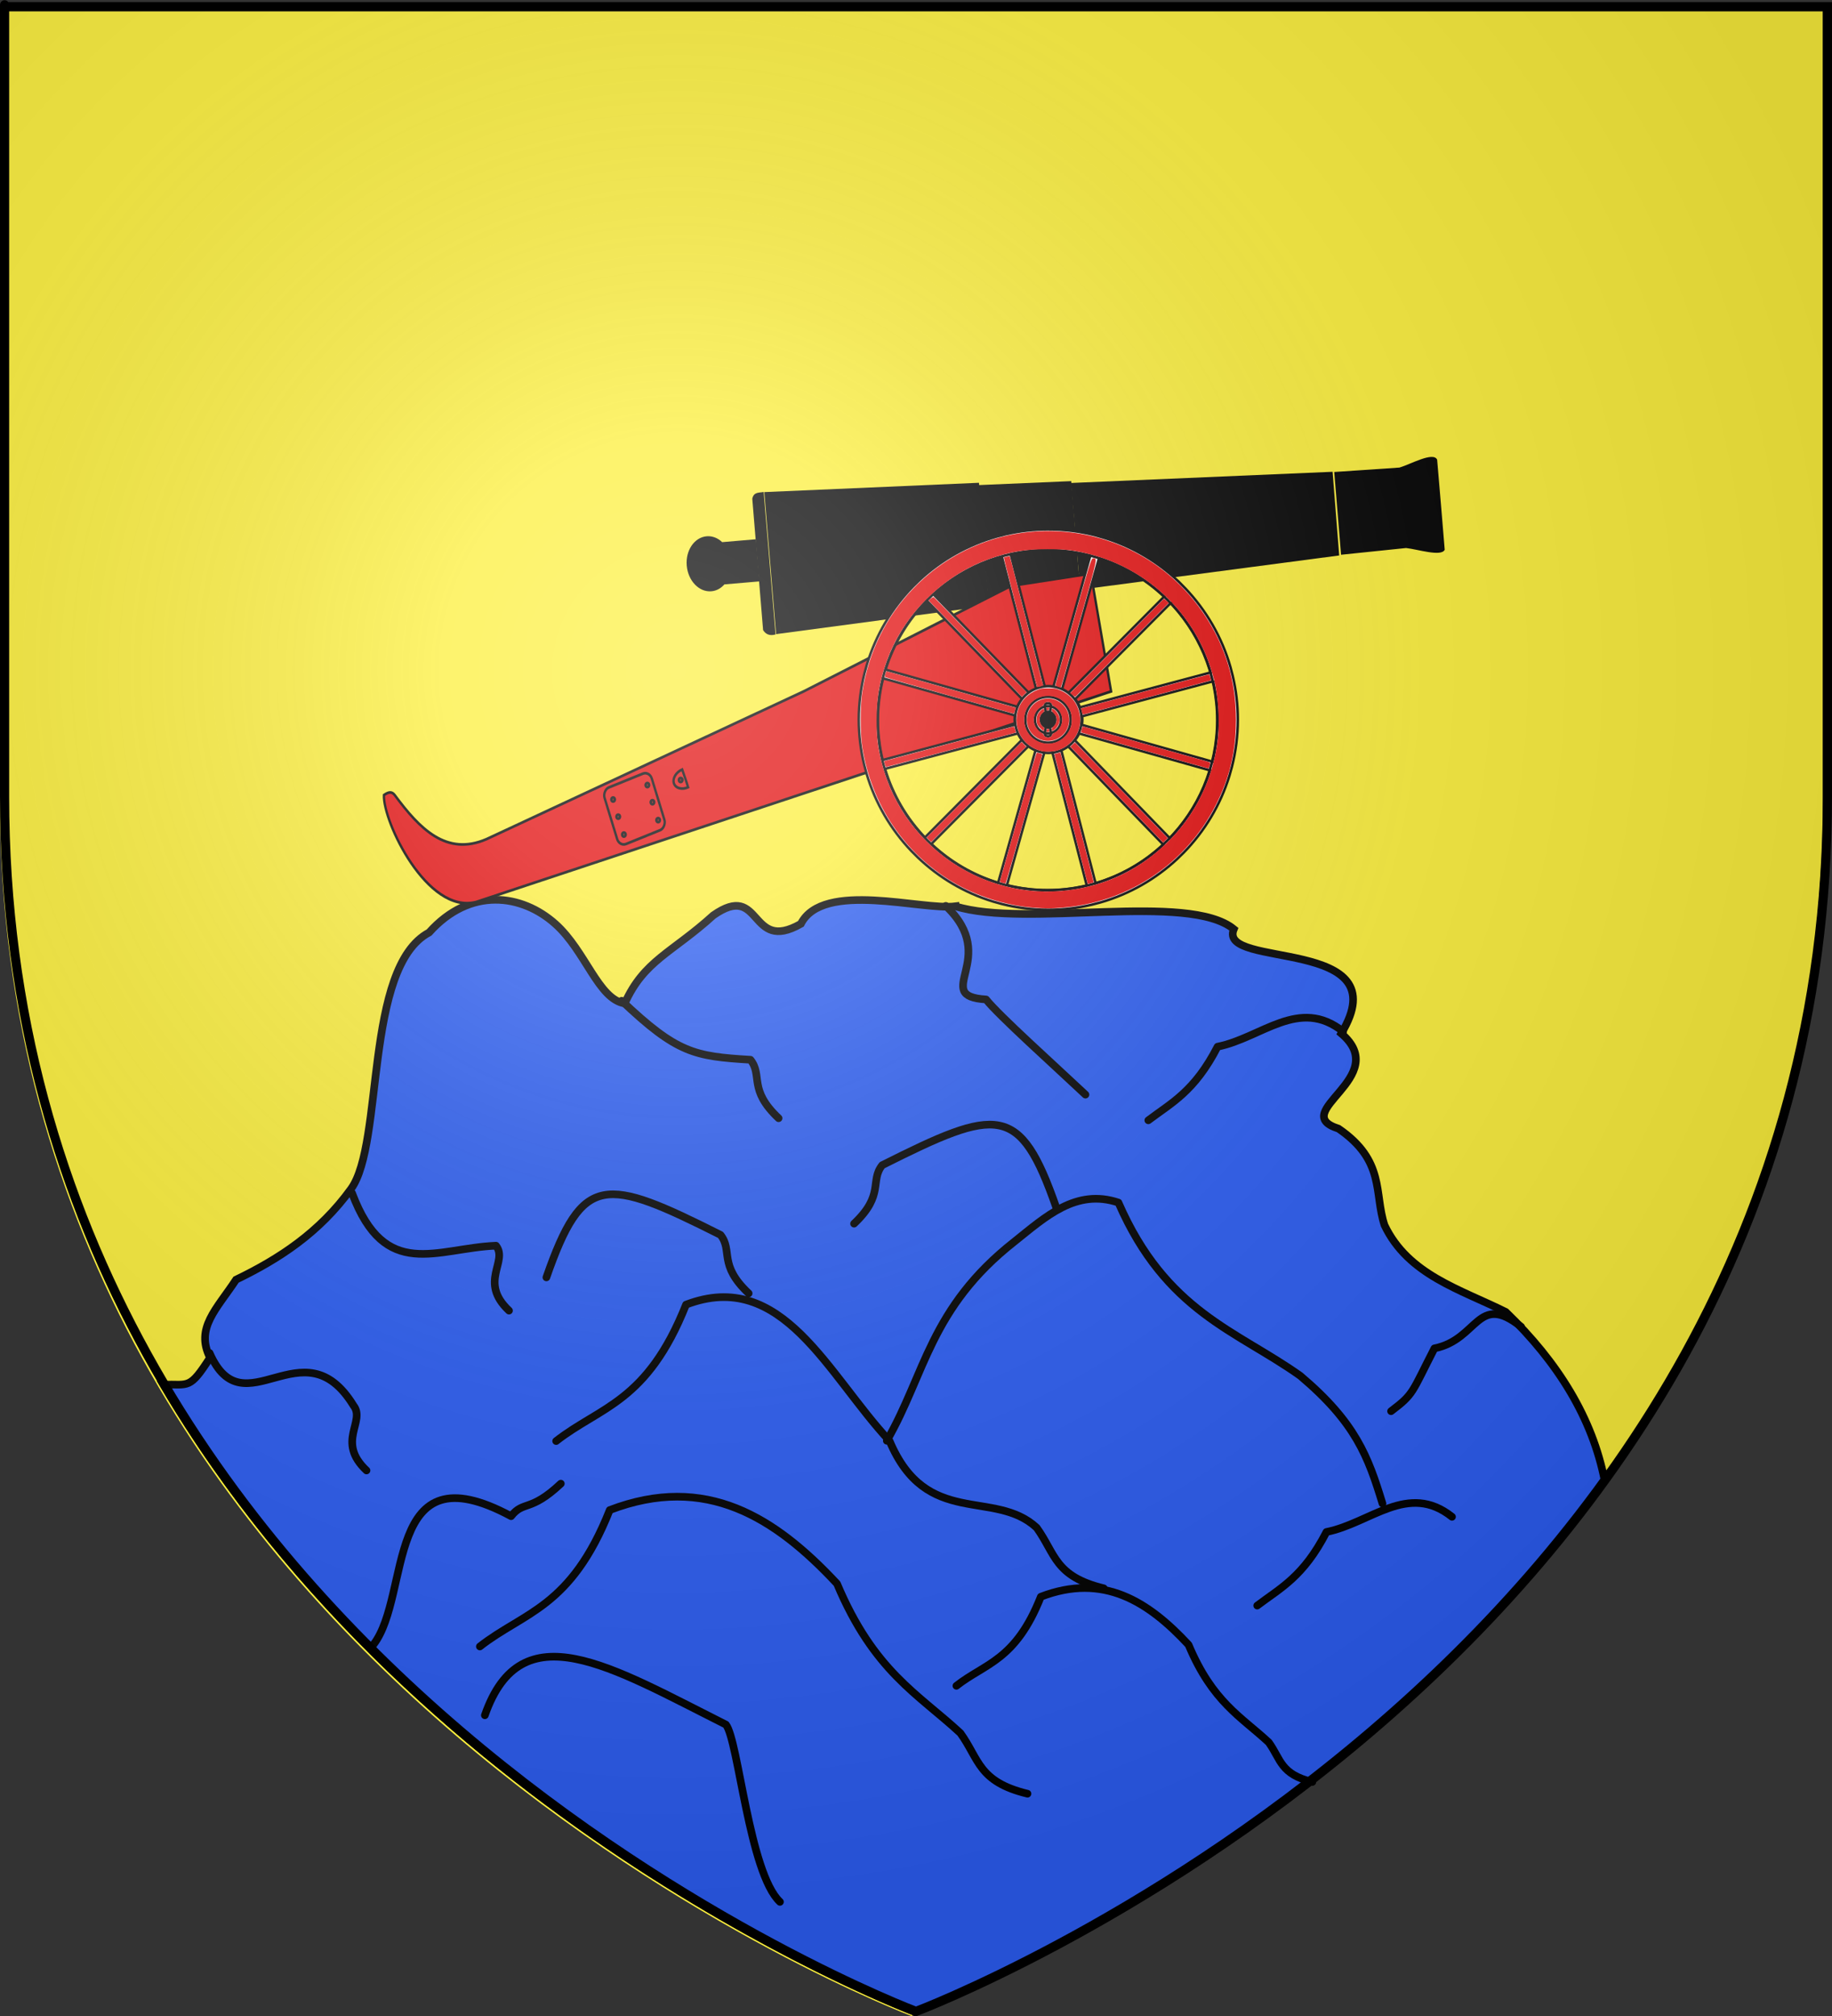 <?xml version="1.0" encoding="UTF-8" standalone="no"?>
<svg
   xmlns:dc="http://purl.org/dc/elements/1.1/"
   xmlns:cc="http://creativecommons.org/ns#"
   xmlns:rdf="http://www.w3.org/1999/02/22-rdf-syntax-ns#"
   xmlns:svg="http://www.w3.org/2000/svg"
   xmlns="http://www.w3.org/2000/svg"
   xmlns:xlink="http://www.w3.org/1999/xlink"
   xmlns:sodipodi="http://sodipodi.sourceforge.net/DTD/sodipodi-0.dtd"
   xmlns:inkscape="http://www.inkscape.org/namespaces/inkscape"
   height="660"
   width="600"
   version="1.0"
   id="svg2"
   sodipodi:version="0.32"
   inkscape:version="0.47 r22583"
   sodipodi:docname="Blason_ville_fr_Montfort-sur-Argens_(83).svg"
   inkscape:export-filename="/Users/olivier/Desktop/Blason Rouge/Blason_Vide_3D.png"
   inkscape:export-xdpi="144"
   inkscape:export-ydpi="144">
  <rect width="100%" height="100%" fill="#333333" stroke="none"/>
  <sodipodi:namedview
     inkscape:window-height="669"
     inkscape:window-width="1152"
     inkscape:pageshadow="2"
     inkscape:pageopacity="0.0"
     guidetolerance="10.0"
     gridtolerance="10.0"
     objecttolerance="10.0"
     borderopacity="1.0"
     bordercolor="#666666"
     pagecolor="#ffffff"
     id="base"
     showgrid="false"
     height="660px"
     inkscape:zoom="0.70710678"
     inkscape:cx="639.37131"
     inkscape:cy="213.80236"
     inkscape:window-x="-4"
     inkscape:window-y="-4"
     inkscape:current-layer="layer4"
     inkscape:window-maximized="1" />
  <desc
     id="desc4">Flag of Canton of Valais (Wallis)</desc>
  <defs
     id="defs6">
    <linearGradient
       id="linearGradient2893">
      <stop
         style="stop-color: white; stop-opacity: 0.314;"
         offset="0"
         id="stop2895" />
      <stop
         id="stop2897"
         offset="0.19"
         style="stop-color: white; stop-opacity: 0.251;" />
      <stop
         style="stop-color: rgb(107, 107, 107); stop-opacity: 0.125;"
         offset="0.6"
         id="stop2901" />
      <stop
         style="stop-color: black; stop-opacity: 0.125;"
         offset="1"
         id="stop2899" />
    </linearGradient>
    <radialGradient
       inkscape:collect="always"
       xlink:href="#linearGradient2893"
       id="radialGradient3163"
       gradientUnits="userSpaceOnUse"
       gradientTransform="matrix(1.353, 0, 0, 1.349, -77.629, -85.747)"
       cx="221.445"
       cy="226.331"
       fx="221.445"
       fy="226.331"
       r="300" />
  </defs>
  <g
     inkscape:groupmode="layer"
     id="layer3"
     inkscape:label="Fond écu"
     style="display:inline"
     sodipodi:insensitive="true">
    <path
       id="path2855"
       style="fill:#fcef3c;fill-opacity:1;fill-rule:evenodd;stroke:none"
       d="M 298.5,660 C 298.5,660 597,547.68 597,262.228 597,-23.223 597,3.676 597,3.676 l -597,0 L 0,262.228 C 0,547.68 298.5,660 298.5,660 z"
       sodipodi:nodetypes="cccccc" />
  </g>
  <g
     inkscape:groupmode="layer"
     id="layer4"
     inkscape:label="Meubles">
    <path
       d="m 312.914,296.706 c -10.958,1.403 -43.331,-8.509 -50.619,5.737 -17.159,9.824 -12.514,-14.085 -28.67,-2.787 -13.548,12.303 -22.69,14.747 -29.024,28.854 -8.647,-1.371 -12.755,-17.095 -22.669,-25.992 -10.986,-9.859 -27.964,-12.247 -41.402,2.77 -21.367,11.405 -14.721,69.016 -25.561,83.93 -10.346,14.319 -23.554,22.912 -37.656,29.719 -6.383,9.698 -13.415,15.851 -8.528,25.549 -6.725,10.465 -6.871,8.65 -15.315,8.795 C 139.042,598.271 299.781,658.75 299.781,658.75 c 0,0 137.389,-51.688 225.75,-174.062 -3.978,-20.343 -15.166,-38.625 -32.375,-55.188 -14.883,-7.415 -31.945,-12.105 -39.719,-28.406 -3.454,-10.531 0.314,-21.062 -15.062,-31.594 -16.906,-5.371 17.821,-16.763 0.915,-31.157 19.396,-32.094 -40.721,-20.895 -35.203,-34.171 -14.987,-12.249 -67.808,-0.243 -91.173,-7.466 z"
       style="fill:#2b5df2;fill-opacity:1;fill-rule:evenodd;stroke:#000000;stroke-width:2.5;stroke-linecap:butt;stroke-linejoin:miter;stroke-miterlimit:4;stroke-opacity:1;stroke-dasharray:none;display:inline"
       id="path2234"
       sodipodi:nodetypes="ccccsccccccccccccc" />
    <path
       d="m 290.437,471.678 c 12.575,-21.74 14.12,-43.48 41.826,-65.22 10.223,-8.172 20.146,-17.394 34.028,-12.76 15.619,35.828 38.685,41.867 59.549,56.713 18.208,15.36 22.241,26.466 26.939,41.826"
       style="fill:none;stroke:#000000;stroke-width:2.5;stroke-linecap:round;stroke-linejoin:round;stroke-miterlimit:4;stroke-opacity:1;stroke-dasharray:none;display:inline"
       id="path3206" />
    <path
       d="m 203.609,327.626 c 18.151,17.212 23.82,18.193 42.18,19.318 4.105,5.199 -0.829,9.689 9.216,19.141"
       style="fill:none;stroke:#000000;stroke-width:2.5;stroke-linecap:round;stroke-linejoin:round;stroke-miterlimit:4;stroke-opacity:1;stroke-dasharray:none;display:inline"
       id="path3214" />
    <path
       d="m 439.884,337.703 c -14.415,-11.454 -26.702,2.084 -41.117,4.962 -7.562,14.714 -15.124,18.368 -22.685,24.103"
       style="fill:none;stroke:#000000;stroke-width:2.5;stroke-linecap:round;stroke-linejoin:round;stroke-miterlimit:4;stroke-opacity:1;stroke-dasharray:none;display:inline"
       id="path3218" />
    <path
       d="m 157.16,539.025 c 14.474,-11.34 29.792,-12.547 42.535,-44.662 31.51,-12.059 54.181,2.397 74.436,24.103 12.087,28.743 26.553,36.079 40.408,48.915 6.215,8.616 5.83,15.924 21.976,19.85"
       style="fill:none;stroke:#000000;stroke-width:2.5;stroke-linecap:round;stroke-linejoin:round;stroke-miterlimit:4;stroke-opacity:1;stroke-dasharray:none;display:inline"
       id="path3216" />
    <path
       d="m 115.309,390.617 c 10.834,28.919 27.555,18.016 47.13,17.197 4.105,5.199 -5.778,11.81 4.266,21.262"
       style="fill:none;stroke:#000000;stroke-width:2.5;stroke-linecap:round;stroke-linejoin:round;stroke-miterlimit:4;stroke-opacity:1;stroke-dasharray:none;display:inline"
       id="path3214-1"
       sodipodi:nodetypes="ccc" />
    <path
       d="m 68.64,442.943 c 11.197,25.565 30.562,-9.8 47.13,17.197 4.105,5.199 -5.778,11.81 4.266,21.262"
       style="fill:none;stroke:#000000;stroke-width:2.5;stroke-linecap:round;stroke-linejoin:round;stroke-miterlimit:4;stroke-opacity:1;stroke-dasharray:none;display:inline"
       id="path3214-1-7"
       sodipodi:nodetypes="ccc" />
    <path
       d="m 182.145,471.779 c 14.474,-11.34 29.792,-12.547 42.535,-44.662 31.51,-12.059 46.403,22.903 66.658,44.609 12.087,28.743 34.332,15.573 48.186,28.409 6.215,8.616 5.83,15.924 21.976,19.85"
       style="fill:none;stroke:#000000;stroke-width:2.5;stroke-linecap:round;stroke-linejoin:round;stroke-miterlimit:4;stroke-opacity:1;stroke-dasharray:none;display:inline"
       id="path3216-4"
       sodipodi:nodetypes="ccccc" />
    <path
       d="m 178.949,418.194 c 11.921,-34.181 19.121,-32.948 57.03,-13.916 4.105,5.199 -0.829,9.689 9.216,19.141"
       style="fill:none;stroke:#000000;stroke-width:2.5;stroke-linecap:round;stroke-linejoin:round;stroke-miterlimit:4;stroke-opacity:1;stroke-dasharray:none;display:inline"
       id="path3214-0"
       sodipodi:nodetypes="ccc" />
    <path
       d="m 345.957,395.378 c -11.921,-34.181 -19.121,-32.948 -57.03,-13.916 -4.105,5.199 0.829,9.689 -9.216,19.141"
       style="fill:none;stroke:#000000;stroke-width:2.5;stroke-linecap:round;stroke-linejoin:round;stroke-miterlimit:4;stroke-opacity:1;stroke-dasharray:none;display:inline"
       id="path3214-0-9"
       sodipodi:nodetypes="ccc" />
    <path
       d="m 309.764,296.571 c 18.151,17.212 -5.171,29.506 13.189,30.632 4.105,5.199 22.506,21.709 32.55,31.162"
       style="fill:none;stroke:#000000;stroke-width:2.5;stroke-linecap:round;stroke-linejoin:round;stroke-miterlimit:4;stroke-opacity:1;stroke-dasharray:none;display:inline"
       id="path3214-4"
       sodipodi:nodetypes="ccc" />
    <path
       d="m 475.55,496.573 c -14.415,-11.454 -26.702,2.084 -41.117,4.962 -7.562,14.714 -15.124,18.368 -22.685,24.103"
       style="fill:none;stroke:#000000;stroke-width:2.5;stroke-linecap:round;stroke-linejoin:round;stroke-miterlimit:4;stroke-opacity:1;stroke-dasharray:none;display:inline"
       id="path3218-8" />
    <path
       d="m 498.178,434.347 c -14.415,-11.454 -13.975,4.205 -28.389,7.084 -7.562,14.714 -6.638,14.833 -14.2,20.568"
       style="fill:none;stroke:#000000;stroke-width:2.5;stroke-linecap:round;stroke-linejoin:round;stroke-miterlimit:4;stroke-opacity:1;stroke-dasharray:none;display:inline"
       id="path3218-8-8"
       sodipodi:nodetypes="ccc" />
    <path
       d="m 313.231,551.906 c 9.409,-7.404 19.366,-8.193 27.649,-29.162 20.482,-7.874 35.22,1.565 48.386,15.738 7.857,18.768 17.261,23.558 26.267,31.939 4.04,5.626 3.79,10.398 14.285,12.961"
       style="fill:none;stroke:#000000;stroke-width:2.5;stroke-linecap:round;stroke-linejoin:round;stroke-miterlimit:4;stroke-opacity:1;stroke-dasharray:none;display:inline"
       id="path3216-2" />
    <path
       d="m 158.796,561.548 c 11.921,-34.181 41.042,-15.978 78.95,3.054 4.105,5.199 7.657,48.579 17.701,58.032"
       style="fill:none;stroke:#000000;stroke-width:2.5;stroke-linecap:round;stroke-linejoin:round;stroke-miterlimit:4;stroke-opacity:1;stroke-dasharray:none;display:inline"
       id="path3214-0-4"
       sodipodi:nodetypes="ccc" />
    <path
       d="m 122.38,538.316 c 12.408,-16.231 3.08,-64.542 45.009,-41.945 4.105,-5.199 6.242,-1.203 16.287,-10.655"
       style="fill:none;stroke:#000000;stroke-width:2.5;stroke-linecap:round;stroke-linejoin:round;stroke-miterlimit:4;stroke-opacity:1;stroke-dasharray:none;display:inline"
       id="path3214-1-7-5"
       sodipodi:nodetypes="ccc" />
    <g
       style="fill:#000000;fill-opacity:1;stroke:#313131;stroke-width:2.174;stroke-miterlimit:4;stroke-opacity:0;stroke-dasharray:none;display:inline"
       transform="matrix(-1.202,0.103,0.103,1.202,1275.961,-1012.713)"
       id="g4119">
      <path
         d="m 775.949,904.529 0.152,22.776 70.849,3.241 0.028,-29.055 -71.029,3.038 10e-6,0 z"
         id="path5286-1"
         style="fill:#000000;fill-opacity:1;stroke:#313131;stroke-width:2.174;stroke-linecap:butt;stroke-linejoin:miter;stroke-miterlimit:4;stroke-opacity:0;stroke-dasharray:none;display:inline" />
      <path
         d="m 775.505,904.624 c -5.913,0.105 -11.827,0.211 -17.74,0.316 -3.012,-0.603 -9.535,-3.613 -10.376,-1.264 0,8.214 -10e-6,16.429 0.038,24.538 1.109,1.869 7.231,-0.743 10.414,-1.37 5.913,0.105 11.827,0.211 17.74,0.316"
         id="path4134-9"
         style="fill:#000000;fill-opacity:1;stroke:#313131;stroke-width:2.174;stroke-linecap:butt;stroke-linejoin:miter;stroke-miterlimit:4;stroke-opacity:0;stroke-dasharray:none;display:inline" />
      <path
         d="m 746.755,905.137 0.032,21.673"
         id="path5286-1-7"
         style="fill:#000000;fill-opacity:1;stroke:#313131;stroke-width:2.174;stroke-linecap:butt;stroke-linejoin:miter;stroke-miterlimit:4;stroke-opacity:0;stroke-dasharray:none;display:inline" />
      <path
         d="m 872.099,932.11 0,-32.19 -25.242,1.078 0.114,30.321 25.127,0.791 0,0 z"
         id="path3288-4"
         style="fill:#000000;fill-opacity:1;stroke:#313131;stroke-width:2.174;stroke-linecap:butt;stroke-linejoin:miter;stroke-miterlimit:4;stroke-opacity:0;stroke-dasharray:none;display:inline" />
      <path
         d="m 930.233,935.527 -58.253,-2.756 -0.125,-33.463 9e-5,0 58.274,-2.459 0.105,38.678 -10e-6,0 z"
         id="path5286-1-0"
         style="fill:#000000;fill-opacity:1;stroke:#313131;stroke-width:2.174;stroke-linecap:butt;stroke-linejoin:miter;stroke-miterlimit:4;stroke-opacity:0;stroke-dasharray:none;display:inline" />
      <path
         d="m 773.736,926.667 c -0.009,-7.448 -0.018,-14.895 -0.027,-22.343"
         id="path4160"
         style="fill:#000000;fill-opacity:1;stroke:#313131;stroke-width:2.174;stroke-linecap:butt;stroke-linejoin:miter;stroke-miterlimit:4;stroke-opacity:0;stroke-dasharray:none;display:inline" />
      <path
         d="m 933.657,934.137 -0.12,-35.763 c -0.554,-1.928 -2.09,-1.407 -3.242,-1.582 l 0.092,38.811 c 1.641,0.305 2.666,-0.278 3.27,-1.467 l -6e-5,0 z"
         id="path3249-7"
         style="fill:#000000;fill-opacity:1;stroke:#313131;stroke-width:2.174;stroke-linecap:butt;stroke-linejoin:miter;stroke-miterlimit:4;stroke-opacity:0;stroke-dasharray:none;display:inline" />
      <path
         d="m 946.753,907.457 c -1.568,0 -2.995,0.732 -4.069,1.948 l -9.192,0 0,11.475 9.573,0 c 1.022,0.983 2.295,1.558 3.689,1.558 3.337,0 6.06,-3.366 6.06,-7.508 0,-4.143 -2.723,-7.473 -6.06,-7.473 z"
         id="rect3276"
         style="fill:#000000;fill-opacity:1;stroke:#313131;stroke-width:2.174;stroke-miterlimit:4;stroke-opacity:0;stroke-dasharray:none" />
    </g>
    <g
       transform="matrix(-0.919,0,0,1.058,1130.108,-787.831)"
       id="g4350"
       style="fill:#e20909;fill-opacity:1;stroke-width:0.832;stroke-miterlimit:4;stroke-dasharray:none;display:inline">
      <path
         d="m 840.955,922.106 -7.218,36.481 226.324,65.176 c 17.456,3.883 33.264,-25.011 32.828,-33.101 -1.548,-0.917 -2.78,-1.242 -3.865,0.029 -8.935,10.47 -18.392,18.932 -32.616,13.64 l -113.129,-45.762 -73.879,-32.644 -28.444,-3.819 z"
         id="path4129"
         style="fill:#e20909;fill-opacity:1;stroke:#000000;stroke-width:0.832;stroke-linecap:butt;stroke-linejoin:miter;stroke-miterlimit:4;stroke-opacity:1;stroke-dasharray:none" />
      <g
         transform="translate(0.506,-0.169)"
         id="g4337"
         style="fill:#e20909;fill-opacity:1;stroke-width:0.832;stroke-miterlimit:4;stroke-dasharray:none">
        <rect
           width="17.868"
           height="18.543"
           rx="2.488"
           ry="2.488"
           x="1268.027"
           y="596.386"
           transform="matrix(0.943,0.332,-0.332,0.943,0,0)"
           id="rect4233"
           style="fill:#e20909;fill-opacity:1;stroke:#000000;stroke-width:0.832;stroke-miterlimit:4;stroke-opacity:1;stroke-dasharray:none" />
        <path
           d="m 997.67,950.207 a 0.477,0.715 0 1 1 -0.954,0 0.477,0.715 0 1 1 0.954,0 z"
           transform="matrix(1.23,0,0,0.945,-228.041,89.795)"
           id="path4235"
           style="fill:#e20909;fill-opacity:1;stroke:#000000;stroke-width:0.771;stroke-miterlimit:4;stroke-opacity:1;stroke-dasharray:none" />
        <path
           d="m 997.67,950.207 a 0.477,0.715 0 1 1 -0.954,0 0.477,0.715 0 1 1 0.954,0 z"
           transform="matrix(1.23,0,0,0.945,-229.859,95.099)"
           id="path4235-0"
           style="fill:#e20909;fill-opacity:1;stroke:#000000;stroke-width:0.771;stroke-miterlimit:4;stroke-opacity:1;stroke-dasharray:none;display:inline" />
        <path
           d="m 997.67,950.207 a 0.477,0.715 0 1 1 -0.954,0 0.477,0.715 0 1 1 0.954,0 z"
           transform="matrix(1.23,0,0,0.945,-231.885,100.642)"
           id="path4235-4"
           style="fill:#e20909;fill-opacity:1;stroke:#000000;stroke-width:0.771;stroke-miterlimit:4;stroke-opacity:1;stroke-dasharray:none;display:inline" />
        <path
           d="m 997.67,950.207 a 0.477,0.715 0 1 1 -0.954,0 0.477,0.715 0 1 1 0.954,0 z"
           transform="matrix(1.23,0,0,0.945,-215.839,94.265)"
           id="path4235-8"
           style="fill:#e20909;fill-opacity:1;stroke:#000000;stroke-width:0.771;stroke-miterlimit:4;stroke-opacity:1;stroke-dasharray:none;display:inline" />
        <path
           d="m 997.67,950.207 a 0.477,0.715 0 1 1 -0.954,0 0.477,0.715 0 1 1 0.954,0 z"
           transform="matrix(1.23,0,0,0.945,-217.656,99.569)"
           id="path4235-0-8"
           style="fill:#e20909;fill-opacity:1;stroke:#000000;stroke-width:0.771;stroke-miterlimit:4;stroke-opacity:1;stroke-dasharray:none;display:inline" />
        <path
           d="m 997.67,950.207 a 0.477,0.715 0 1 1 -0.954,0 0.477,0.715 0 1 1 0.954,0 z"
           transform="matrix(1.23,0,0,0.945,-219.683,105.112)"
           id="path4235-4-2"
           style="fill:#e20909;fill-opacity:1;stroke:#000000;stroke-width:0.771;stroke-miterlimit:4;stroke-opacity:1;stroke-dasharray:none;display:inline" />
      </g>
      <g
         transform="matrix(0.998,0.061,-0.061,0.998,61.932,-58.355)"
         id="g4346"
         style="fill:#e20909;fill-opacity:1;stroke-width:0.832;stroke-miterlimit:4;stroke-dasharray:none">
        <path
           d="m 989.798,986.992 c -0.49,1.552 -2.715,2.233 -4.97,1.519 0.519,-1.91 1.154,-3.734 1.775,-5.622 2.255,0.713 3.685,2.55 3.195,4.102 l 0,0 z"
           id="path4305"
           style="fill:#e20909;fill-opacity:1;stroke:#000000;stroke-width:0.832;stroke-miterlimit:4;stroke-opacity:1;stroke-dasharray:none" />
        <path
           d="m 997.67,950.207 a 0.477,0.715 0 1 1 -0.954,0 0.477,0.715 0 1 1 0.954,0 z"
           transform="matrix(1.23,0,0,0.945,-239.212,88.153)"
           id="path4235-0-8-4"
           style="fill:#e20909;fill-opacity:1;stroke:#000000;stroke-width:0.771;stroke-miterlimit:4;stroke-opacity:1;stroke-dasharray:none;display:inline" />
      </g>
    </g>
    <path
       d="m 343.327,227.69 c 4.444,0 8.048,3.483 8.048,7.777 0,4.294 -3.604,7.777 -8.048,7.777 -4.444,0 -8.048,-3.483 -8.048,-7.777 0,-4.294 3.604,-7.777 8.048,-7.777 z m -0.091,2.906 c -2.922,0 -5.284,2.223 -5.284,4.96 0,2.736 2.362,4.96 5.284,4.96 2.922,0 5.315,-2.223 5.315,-4.96 0,-2.736 -2.392,-4.96 -5.315,-4.96 z m 0.096,-57.271 c 5.392,0 10.611,0.684 15.6,1.981 l 2.859,0.828 c 9.209,2.874 17.485,7.839 24.302,14.346 l 2.107,2.132 c 6.838,7.182 11.993,15.997 14.797,25.807 l 0.752,2.909 c 1.074,4.588 1.655,9.355 1.655,14.27 0,5.364 -0.684,10.559 -1.956,15.524 l -0.803,2.859 c -2.946,9.569 -8.137,18.148 -14.947,25.13 l -2.157,2.107 c -7.044,6.557 -15.609,11.495 -25.105,14.22 l -2.884,0.752 c -4.57,1.075 -9.323,1.655 -14.22,1.655 -5.275,0 -10.383,-0.664 -15.273,-1.906 l -2.884,-0.803 c -9.317,-2.854 -17.691,-7.859 -24.578,-14.421 l -2.107,-2.107 c -6.732,-7.056 -11.831,-15.693 -14.672,-25.305 l -0.777,-2.884 c -1.159,-4.754 -1.781,-9.71 -1.781,-14.822 0,-5.256 0.658,-10.347 1.881,-15.223 l 0.803,-2.884 c 2.942,-9.717 8.185,-18.44 15.098,-25.506 l 2.132,-2.082 c 7.083,-6.582 15.704,-11.511 25.255,-14.22 l 2.884,-0.752 c 4.508,-1.045 9.195,-1.605 14.019,-1.605 z m -0.201,6.847 c -4.162,0 -8.213,0.463 -12.113,1.329 l 11.16,43.287 c 0.406,-0.044 0.811,-0.075 1.229,-0.075 0.54,0 1.061,0.053 1.58,0.125 l 12.088,-42.886 c -4.459,-1.151 -9.126,-1.781 -13.944,-1.781 l 0,-5e-5 z m -14.998,2.082 c -8.44,2.36 -16.09,6.633 -22.396,12.364 l 31.174,32.152 c 0.736,-0.518 1.553,-0.947 2.408,-1.279 l -11.185,-43.237 z m 31.801,0.502 -12.088,42.861 c 0.752,0.322 1.453,0.734 2.107,1.204 l 31.324,-31.5 c -6.009,-5.664 -13.277,-10.012 -21.343,-12.565 z m -56.329,13.919 c -6.178,6.245 -10.891,13.948 -13.568,22.547 l 43.137,12.139 c 0.402,-0.93 0.917,-1.781 1.555,-2.558 l -31.124,-32.127 z m 79.803,0.752 -31.274,31.45 c 0.653,0.813 1.184,1.708 1.58,2.683 l 42.786,-11.411 c -2.523,-8.621 -7.057,-16.391 -13.092,-22.722 z m -94.174,24.653 c -1.11,4.382 -1.705,8.966 -1.705,13.693 0,4.494 0.549,8.856 1.555,13.041 l 43.363,-11.562 c -0.091,-0.557 -0.15,-1.123 -0.15,-1.705 0,-0.453 0.045,-0.891 0.1,-1.329 L 289.235,222.079 z m 108.043,0.978 -42.836,11.436 c 0.035,0.348 0.05,0.697 0.05,1.053 0,0.599 -0.055,1.183 -0.15,1.756 l 42.736,12.038 c 1.09,-4.345 1.68,-8.885 1.68,-13.568 0,-4.378 -0.523,-8.63 -1.48,-12.715 l 4.4e-4,0 z m -54.021,4.514 c -0.118,0 -0.234,0.02 -0.351,0.025 l -2.884,0.702 c -0.366,0.167 -0.72,0.332 -1.053,0.552 l -2.157,2.107 c -0.268,0.387 -0.482,0.796 -0.677,1.229 l -0.677,2.884 c -0.008,0.109 -0.025,0.216 -0.025,0.326 0,0.348 0.031,0.692 0.075,1.028 l 0.953,2.834 c 0.142,0.25 0.284,0.496 0.451,0.727 l 2.182,2.031 c 0.29,0.183 0.589,0.357 0.903,0.502 l 2.909,0.702 c 0.117,0.004 0.233,0 0.351,0 0.203,0 0.403,-0.011 0.602,-0.025 l 2.884,-0.777 c 0.264,-0.131 0.507,-0.292 0.752,-0.451 l 2.157,-2.057 c 0.158,-0.224 0.292,-0.461 0.426,-0.702 l 0.928,-2.834 c 0.04,-0.32 0.075,-0.647 0.075,-0.978 0,-0.008 0,-0.017 0,-0.025 l -0.602,-2.934 c -0.18,-0.437 -0.375,-0.861 -0.627,-1.254 l -2.082,-2.157 c -0.248,-0.177 -0.484,-0.329 -0.752,-0.476 l -2.834,-0.903 c -0.304,-0.036 -0.614,-0.075 -0.928,-0.075 l -5.6e-4,-8e-5 z m -9.906,12.54 -43.488,11.587 c 2.546,8.53 7.078,16.198 13.066,22.471 l 31.751,-31.951 c -0.527,-0.65 -0.966,-1.348 -1.329,-2.107 z m 20.089,0.025 c -0.382,0.794 -0.845,1.533 -1.404,2.207 l 31.074,32.052 c 5.986,-6.194 10.559,-13.759 13.167,-22.195 l -42.836,-12.063 z m -16.603,4.138 -31.801,32.002 c 6.14,5.782 13.596,10.193 21.869,12.715 l 12.264,-43.463 c -0.827,-0.333 -1.62,-0.745 -2.332,-1.254 l 0,-3e-5 z m 12.991,0.075 c -0.7,0.487 -1.45,0.884 -2.257,1.204 l 11.236,43.588 c 8.384,-2.461 15.938,-6.845 22.17,-12.64 l -31.149,-32.152 z m -7.775,1.906 -12.264,43.513 c 4.276,1.054 8.74,1.63 13.342,1.63 4.405,0 8.681,-0.536 12.791,-1.505 l -11.261,-43.613 c -0.414,0.046 -0.827,0.075 -1.254,0.075 -0.462,0 -0.907,-0.047 -1.354,-0.1 l 0,-4e-5 z"
       id="path5253"
       style="fill:#ffffff;fill-opacity:1;fill-rule:evenodd;stroke:#000000;stroke-width:0.803;stroke-miterlimit:4;stroke-opacity:1;stroke-dasharray:none;display:inline" />
    <path
       d="m 343.031,180.096 c -30.712,0 -55.616,24.914 -55.616,55.663 0,30.75 24.904,55.688 55.616,55.688 30.712,0 55.616,-24.939 55.616,-55.688 0,-30.749 -24.904,-55.663 -55.616,-55.663 z"
       id="path3244"
       style="fill:none;stroke:#000000;stroke-width:0.82;stroke-miterlimit:4;stroke-opacity:1;stroke-dasharray:none;display:inline" />
    <path
       d="m 332.423,235.674 a 10.916,10.916 0 0 0 21.831,0 10.916,10.916 0 1 0 -21.831,0 z"
       id="path3269"
       style="fill:#ffffff;fill-opacity:1;fill-rule:evenodd;stroke:#000000;stroke-width:0.816;stroke-miterlimit:4;stroke-opacity:1;stroke-dasharray:none;display:inline" />
    <path
       d="m 335.816,235.624 a 7.412,7.412 0 1 0 14.823,0 7.412,7.412 0 1 0 -14.823,0 z"
       id="path3269-1"
       style="fill:none;stroke:#000000;stroke-width:0.803;stroke-miterlimit:4;stroke-opacity:1;stroke-dasharray:none;display:inline" />
    <path
       d="m 338.954,235.624 a 4.273,4.464 0 1 0 8.546,0 4.273,4.464 0 1 0 -8.546,0 z"
       id="path3269-1-7"
       style="fill:none;stroke:#000000;stroke-width:0.803;stroke-miterlimit:4;stroke-opacity:1;stroke-dasharray:none;display:inline" />
    <path
       d="m 340.723,235.6 a 2.538,2.73 0 0 0 5.077,0 2.538,2.73 0 1 0 -5.077,0 z"
       id="path3269-1-7-4"
       style="fill:#000000;stroke:#000000;stroke-width:0.484;stroke-miterlimit:4;stroke-opacity:1;stroke-dasharray:none;display:inline" />
    <path
       d="m 342.875,235.561 c 0,2.984 -1.762,5.46 0.348,5.46 2.11,0 0.253,-2.403 0.253,-5.387 0,-2.984 1.858,-5.42 -0.253,-5.42 -2.11,0 -0.348,2.363 -0.348,5.347 z"
       id="path4124"
       style="fill:none;stroke:#000000;stroke-width:0.805;stroke-miterlimit:4;stroke-opacity:1;display:inline" />
    <path
       style="fill:#e20909;fill-opacity:1;fill-rule:evenodd;stroke:#313131;stroke-width:0.29;stroke-linecap:butt;stroke-linejoin:miter;stroke-miterlimit:4;stroke-opacity:0;stroke-dasharray:none;display:inline"
       d="m 338.185,297.11 c -8.82,-0.679 -18.534,-3.781 -26.195,-8.366 -15.996,-9.573 -26.617,-25.436 -29.587,-44.19 -0.692,-4.368 -0.691,-13.522 8.7e-4,-17.912 2.07,-13.123 7.682,-24.583 16.563,-33.818 27.383,-28.476 73.787,-24.292 95.619,8.622 6.826,10.29 10.194,21.58 10.194,34.163 0,7.822 -1.165,14.623 -3.643,21.261 -8.514,22.813 -28.954,38.296 -53.149,40.261 -4.347,0.353 -4.969,0.352 -9.804,-0.02 l 0,-2e-5 z m 12.027,-5.702 c 12.357,-1.619 22.968,-6.776 32.043,-15.571 9.275,-8.989 15.116,-20.954 16.617,-34.042 0.666,-5.805 0.022,-14.989 -1.386,-19.766 -0.23,-0.779 -0.66,-2.252 -0.956,-3.273 -0.296,-1.02 -1.099,-3.177 -1.785,-4.793 -6.793,-16.008 -20.679,-28.027 -37.482,-32.444 -5.229,-1.374 -8.127,-1.725 -14.224,-1.721 -7.544,0.005 -12.58,0.866 -19.326,3.306 -15.097,5.459 -27.815,18.168 -33.275,33.25 -2.389,6.6 -3.345,12.145 -3.345,19.409 0,5.58 0.355,8.654 1.56,13.527 6.827,27.589 33.446,45.802 61.558,42.118 l 0,0 z"
       id="path3688" />
    <path
       style="fill:#e20909;fill-opacity:1;fill-rule:evenodd;stroke:#313131;stroke-width:0.29;stroke-linecap:butt;stroke-linejoin:miter;stroke-miterlimit:4;stroke-opacity:0;stroke-dasharray:none;display:inline"
       d="m 351.253,227.54 -0.753,-0.626 15.286,-15.352 c 8.407,-8.444 15.322,-15.417 15.365,-15.495 0.043,-0.078 0.428,0.186 0.855,0.587 l 0.776,0.729 -15.233,15.326 c -8.378,8.429 -15.303,15.356 -15.388,15.392 -0.085,0.036 -0.494,-0.215 -0.908,-0.56 z"
       id="path3690" />
    <path
       style="fill:#e20909;fill-opacity:1;fill-rule:evenodd;stroke:#313131;stroke-width:0.29;stroke-linecap:butt;stroke-linejoin:miter;stroke-miterlimit:4;stroke-opacity:0;stroke-dasharray:none;display:inline"
       d="m 346.363,224.777 c -0.383,-0.154 -0.691,-0.389 -0.684,-0.522 0.006,-0.133 2.626,-9.495 5.822,-20.805 4.992,-17.666 5.894,-20.574 6.405,-20.642 1.592,-0.212 1.611,-0.303 -4.043,19.743 -6.777,24.026 -6.344,22.548 -6.594,22.525 -0.115,-0.011 -0.523,-0.145 -0.906,-0.299 z"
       id="path3692" />
    <path
       style="fill:#e20909;fill-opacity:1;fill-rule:evenodd;stroke:#313131;stroke-width:0.29;stroke-linecap:butt;stroke-linejoin:miter;stroke-miterlimit:4;stroke-opacity:0;stroke-dasharray:none;display:inline"
       d="m 334.167,203.684 c -3.002,-11.606 -5.425,-21.137 -5.383,-21.178 0.042,-0.042 0.485,-0.158 0.986,-0.258 l 0.911,-0.182 5.443,21.128 c 5.766,22.383 5.603,21.495 3.971,21.57 -0.365,0.017 -1.681,-4.66 -5.928,-21.081 l 0,0 z"
       id="path3694" />
    <path
       style="fill:#e20909;fill-opacity:1;fill-rule:evenodd;stroke:#313131;stroke-width:0.29;stroke-linecap:butt;stroke-linejoin:miter;stroke-miterlimit:4;stroke-opacity:0;stroke-dasharray:none;display:inline"
       d="m 319.403,212.347 -15.287,-15.785 0.723,-0.586 c 0.398,-0.322 0.824,-0.546 0.946,-0.498 0.122,0.048 5.338,5.375 11.591,11.838 6.252,6.463 13.051,13.454 15.108,15.537 l 3.74,3.787 -0.767,0.746 -0.767,0.746 -15.287,-15.785 z"
       id="path3696" />
    <path
       style="fill:#e20909;fill-opacity:1;fill-rule:evenodd;stroke:#313131;stroke-width:0.145;stroke-linecap:butt;stroke-linejoin:miter;stroke-miterlimit:4;stroke-opacity:0;stroke-dasharray:none;display:inline"
       d="m 310.714,227.681 c -11.522,-3.25 -20.949,-5.974 -20.949,-6.053 0,-0.484 0.466,-1.924 0.606,-1.872 0.092,0.034 9.629,2.724 21.194,5.977 11.565,3.253 21.047,5.932 21.071,5.954 0.025,0.022 -0.074,0.466 -0.219,0.987 -0.186,0.668 -0.336,0.943 -0.509,0.932 -0.135,-0.009 -9.672,-2.675 -21.195,-5.925 z"
       id="path3700" />
    <path
       style="fill:#e20909;fill-opacity:1;fill-rule:evenodd;stroke:#313131;stroke-width:0.145;stroke-linecap:butt;stroke-linejoin:miter;stroke-miterlimit:4;stroke-opacity:0;stroke-dasharray:none;display:inline"
       d="m 289.773,250.151 c -0.145,-0.518 -0.241,-0.96 -0.214,-0.984 0.028,-0.023 9.513,-2.56 21.077,-5.638 11.565,-3.078 21.132,-5.626 21.261,-5.663 0.172,-0.05 0.317,0.197 0.549,0.936 0.277,0.885 0.286,1.012 0.075,1.076 -1.084,0.327 -42.137,11.215 -42.288,11.215 -0.108,0 -0.315,-0.422 -0.46,-0.942 z"
       id="path3702" />
    <path
       style="fill:#e20909;fill-opacity:1;fill-rule:evenodd;stroke:#313131;stroke-width:0.145;stroke-linecap:butt;stroke-linejoin:miter;stroke-miterlimit:4;stroke-opacity:0;stroke-dasharray:none;display:inline"
       d="m 304.193,274.942 -0.715,-0.736 15.561,-15.646 15.561,-15.646 0.738,0.762 0.738,0.762 -15.486,15.58 c -8.517,8.569 -15.53,15.598 -15.585,15.62 -0.054,0.022 -0.42,-0.291 -0.813,-0.696 l 0,0 z"
       id="path3704" />
    <path
       style="fill:#e20909;fill-opacity:1;fill-rule:evenodd;stroke:#313131;stroke-width:0.145;stroke-linecap:butt;stroke-linejoin:miter;stroke-miterlimit:4;stroke-opacity:0;stroke-dasharray:none;display:inline"
       d="m 328.292,289.014 c -0.528,-0.138 -0.872,-0.306 -0.833,-0.409 0.036,-0.096 2.736,-9.654 6,-21.24 4.853,-17.224 5.978,-21.049 6.167,-20.975 0.128,0.05 0.562,0.171 0.966,0.269 0.481,0.116 0.732,0.259 0.728,0.412 -0.015,0.523 -11.833,42.11 -11.976,42.143 -0.085,0.019 -0.559,-0.07 -1.053,-0.2 z"
       id="path3706" />
    <path
       style="fill:#e20909;fill-opacity:1;fill-rule:evenodd;stroke:#313131;stroke-width:0.145;stroke-linecap:butt;stroke-linejoin:miter;stroke-miterlimit:4;stroke-opacity:0;stroke-dasharray:none;display:inline"
       d="m 350.792,268.268 c -2.998,-11.615 -5.449,-21.205 -5.448,-21.311 0.002,-0.106 0.133,-0.193 0.292,-0.193 0.159,0 0.588,-0.105 0.952,-0.234 0.364,-0.128 0.68,-0.215 0.702,-0.193 0.078,0.079 10.889,42.141 10.889,42.367 0,0.126 -0.191,0.272 -0.425,0.324 -0.234,0.052 -0.67,0.154 -0.968,0.227 l -0.543,0.132 -5.45,-21.118 0,0 z"
       id="path3708" />
    <path
       style="fill:#e20909;fill-opacity:1;fill-rule:evenodd;stroke:#313131;stroke-width:0.145;stroke-linecap:butt;stroke-linejoin:miter;stroke-miterlimit:4;stroke-opacity:0;stroke-dasharray:none;display:inline"
       d="m 366.905,261.345 c -7.726,-7.977 -14.565,-15.04 -15.196,-15.696 l -1.148,-1.192 0.722,-0.702 c 0.397,-0.386 0.747,-0.702 0.778,-0.702 0.054,0 27.062,27.831 29.269,30.16 l 1.109,1.171 -0.744,0.732 -0.744,0.732 -14.048,-14.504 0,0 z"
       id="path3710" />
    <path
       style="fill:#e20909;fill-opacity:1;fill-rule:evenodd;stroke:#313131;stroke-width:0.145;stroke-linecap:butt;stroke-linejoin:miter;stroke-miterlimit:4;stroke-opacity:0;stroke-dasharray:none;display:inline"
       d="m 374.772,245.703 c -11.324,-3.201 -20.633,-5.863 -20.685,-5.916 -0.052,-0.053 0.024,-0.524 0.169,-1.046 0.203,-0.731 0.32,-0.932 0.509,-0.872 0.22,0.07 38.297,10.797 40.636,11.449 0.531,0.148 0.966,0.352 0.966,0.453 0,0.101 -0.107,0.544 -0.238,0.985 -0.171,0.576 -0.312,0.796 -0.502,0.784 -0.146,-0.009 -9.53,-2.636 -20.854,-5.836 l 0,0 z"
       id="path3712" />
    <path
       style="fill:#e20909;fill-opacity:1;fill-rule:evenodd;stroke:#313131;stroke-width:0.145;stroke-linecap:butt;stroke-linejoin:miter;stroke-miterlimit:4;stroke-opacity:0;stroke-dasharray:none;display:inline"
       d="m 354.306,232.934 -0.24,-1.017 0.549,-0.147 c 12.47,-3.346 41.22,-10.98 41.351,-10.98 0.153,0 0.771,1.846 0.656,1.961 -0.052,0.052 -41.114,11.012 -41.658,11.119 -0.404,0.079 -0.427,0.046 -0.659,-0.935 z"
       id="path3714" />
    <path
       style="fill:#e20909;fill-opacity:1;fill-rule:evenodd;stroke:#313131;stroke-width:0.145;stroke-linecap:butt;stroke-linejoin:miter;stroke-miterlimit:4;stroke-opacity:0;stroke-dasharray:none;display:inline"
       d="m 341.249,245.929 c -6.228,-1.428 -9.713,-7.463 -7.82,-13.543 0.917,-2.944 3.26,-5.343 6.386,-6.538 1.223,-0.467 1.377,-0.489 3.521,-0.489 2.144,0 2.298,0.021 3.521,0.489 3.9,1.49 6.291,4.529 6.857,8.715 0.647,4.783 -2.561,9.627 -7.363,11.118 -1.379,0.428 -3.802,0.546 -5.102,0.248 l 0,0 z m 4.167,-2.804 c 2.464,-0.742 4.434,-2.671 5.281,-5.174 0.413,-1.221 0.377,-3.615 -0.073,-4.858 -1.167,-3.219 -4.001,-5.239 -7.365,-5.249 -2.878,-0.009 -5.437,1.464 -6.825,3.927 -1.698,3.015 -1.184,6.899 1.233,9.317 2.102,2.102 5,2.864 7.749,2.037 l 0,0 z"
       id="path3716" />
    <path
       style="fill:#e20909;fill-opacity:1;fill-rule:evenodd;stroke:#313131;stroke-width:0.145;stroke-linecap:butt;stroke-linejoin:miter;stroke-miterlimit:4;stroke-opacity:0;stroke-dasharray:none;display:inline"
       d="m 341.522,242.351 c -2.452,-0.66 -4.39,-2.562 -4.956,-4.864 -0.317,-1.29 -0.352,-1.828 -0.185,-2.887 0.642,-4.08 4.618,-6.719 8.574,-5.688 4.506,1.174 6.578,6.281 4.195,10.341 -1.472,2.508 -4.8,3.859 -7.627,3.098 z m 2.781,-1.272 c 0.149,-0.131 0.271,-0.362 0.271,-0.513 0,-0.171 0.266,-0.407 0.708,-0.628 1.508,-0.753 2.6,-2.561 2.6,-4.306 0,-1.732 -1.082,-3.534 -2.609,-4.344 -0.384,-0.204 -0.698,-0.482 -0.698,-0.617 0,-0.345 -0.477,-0.739 -1.015,-0.838 -0.752,-0.139 -1.353,0.117 -1.649,0.7 -0.147,0.29 -0.482,0.639 -0.744,0.774 -2.064,1.067 -3.116,3.783 -2.303,5.945 0.387,1.028 1.56,2.399 2.324,2.716 0.281,0.117 0.547,0.393 0.677,0.704 0.337,0.805 1.725,1.038 2.439,0.408 z"
       id="path3718" />
    <path
       style="fill:#e20909;fill-opacity:1;fill-rule:evenodd;stroke:#313131;stroke-width:0.145;stroke-linecap:butt;stroke-linejoin:miter;stroke-miterlimit:4;stroke-opacity:0;stroke-dasharray:none;display:inline"
       d="m 344.511,239.094 c -0.178,-0.465 -0.087,-0.677 0.582,-1.345 1.3,-1.3 1.303,-2.964 0.006,-4.26 -0.679,-0.679 -0.762,-0.865 -0.588,-1.319 0.082,-0.213 0.142,-0.215 0.526,-0.017 1.04,0.538 2.01,2.217 2.01,3.479 0,1.262 -0.97,2.941 -2.01,3.479 -0.384,0.199 -0.444,0.197 -0.526,-0.017 z"
       id="path3720" />
    <path
       style="fill:#e20909;fill-opacity:1;fill-rule:evenodd;stroke:#313131;stroke-width:0.145;stroke-linecap:butt;stroke-linejoin:miter;stroke-miterlimit:4;stroke-opacity:0;stroke-dasharray:none;display:inline"
       d="m 340.719,238.45 c -1.055,-1.055 -1.313,-1.739 -1.218,-3.23 0.071,-1.121 0.679,-2.162 1.685,-2.885 0.649,-0.466 0.605,-0.483 0.849,0.327 0.033,0.11 -0.186,0.416 -0.487,0.68 -0.738,0.648 -1.037,1.28 -1.045,2.208 -0.008,0.916 0.456,1.925 1.106,2.405 0.346,0.256 0.421,0.414 0.367,0.779 -0.037,0.252 -0.13,0.496 -0.206,0.543 -0.076,0.047 -0.55,-0.325 -1.052,-0.827 l 0,0 z"
       id="path3722" />
    <path
       style="fill:#e20909;fill-opacity:1;fill-rule:evenodd;stroke:#313131;stroke-width:0.145;stroke-linecap:butt;stroke-linejoin:miter;stroke-miterlimit:4;stroke-opacity:0;stroke-dasharray:none;display:inline"
       d="m 342.813,232.336 c -0.164,-0.611 -0.106,-0.724 0.369,-0.724 0.34,0 0.463,0.072 0.461,0.271 -0.005,0.623 -0.686,0.994 -0.831,0.453 z"
       id="path3724" />
    <path
       style="fill:#e20909;fill-opacity:1;fill-rule:evenodd;stroke:#313131;stroke-width:0.145;stroke-linecap:butt;stroke-linejoin:miter;stroke-miterlimit:4;stroke-opacity:0;stroke-dasharray:none;display:inline"
       d="m 342.72,239.458 c 0.009,-0.772 0.605,-1.235 0.832,-0.644 0.222,0.578 0.107,0.838 -0.37,0.838 -0.269,0 -0.463,-0.081 -0.462,-0.193 z"
       id="path3726" />
    <path
       style="fill:#e20909;fill-opacity:1;fill-rule:evenodd;stroke:#313131;stroke-width:0.145;stroke-linecap:butt;stroke-linejoin:miter;stroke-miterlimit:4;stroke-opacity:0;stroke-dasharray:none;display:inline"
       d="m 339.884,224.384 c -0.603,-1.199 -3.184,-10.812 -8.063,-30.033 -1.414,-5.57 -2.606,-10.249 -2.65,-10.397 -0.07,-0.238 0.042,-0.271 0.936,-0.271 0.558,0 1.015,0.038 1.015,0.084 0,0.046 1.884,7.403 4.186,16.35 5.502,21.377 5.925,23.192 5.654,24.27 -0.148,0.589 -0.782,0.587 -1.079,-0.003 l 0,-1e-5 z"
       id="path3728" />
    <path
       style="fill:#e20909;fill-opacity:1;fill-rule:evenodd;stroke:#313131;stroke-width:0.036;stroke-linecap:butt;stroke-linejoin:miter;stroke-miterlimit:4;stroke-opacity:0;stroke-dasharray:none;display:inline"
       d="m 340.951,224.574 c 0,-0.008 0.028,-0.082 0.063,-0.164 0.052,-0.124 0.059,-0.242 0.041,-0.691 -0.039,-0.97 -0.31,-2.283 -1.319,-6.397 -0.263,-1.074 -0.471,-1.959 -0.463,-1.968 0.009,-0.009 0.024,-0.008 0.035,0.003 0.01,0.01 0.541,2.044 1.179,4.519 0.638,2.475 1.167,4.52 1.176,4.544 0.011,0.028 -0.107,0.066 -0.324,0.106 -0.368,0.067 -0.388,0.07 -0.388,0.048 z"
       id="path3730" />
    <path
       style="fill:#e20909;fill-opacity:1;fill-rule:evenodd;stroke:#313131;stroke-width:0.036;stroke-linecap:butt;stroke-linejoin:miter;stroke-miterlimit:4;stroke-opacity:0;stroke-dasharray:none;display:inline"
       d="m 339.547,224.734 c -0.034,-0.133 -0.592,-2.293 -1.241,-4.8 -0.649,-2.507 -1.171,-4.567 -1.161,-4.578 0.049,-0.049 0.106,0.123 0.364,1.097 1.101,4.151 2.057,7.384 2.371,8.019 0.068,0.138 0.162,0.269 0.209,0.293 0.077,0.038 0.06,0.05 -0.177,0.127 -0.144,0.046 -0.272,0.084 -0.283,0.084 -0.012,0 -0.049,-0.109 -0.083,-0.242 z"
       id="path3732" />
  </g>
  <g
     inkscape:groupmode="layer"
     id="layer2"
     inkscape:label="Reflet final"
     sodipodi:insensitive="true">
    <path
       sodipodi:nodetypes="cccccc"
       d="m 300,658.5 c 0,0 298.5,-112.32 298.5,-397.772 0,-285.452 0,-258.552 0,-258.552 l -597,0 0,258.552 C 1.5,546.18 300,658.5 300,658.5 z"
       style="fill:url(#radialGradient3163) #000000;fill-opacity:1;fill-rule:evenodd;stroke:none"
       id="path2875"
       inkscape:export-xdpi="144"
       inkscape:export-ydpi="144" />
  </g>
  <g
     inkscape:groupmode="layer"
     id="layer1"
     inkscape:label="Contour final"
     sodipodi:insensitive="true">
    <path
       sodipodi:nodetypes="cccccc"
       d="M 300,658.5 C 300,658.5 1.5,546.18 1.5,260.728 C 1.5,-24.723 1.5,2.176 1.5,2.176 L 598.5,2.176 L 598.5,260.728 C 598.5,546.18 300,658.5 300,658.5 z "
       style="opacity: 1; fill: none; fill-opacity: 1; fill-rule: evenodd; stroke: rgb(0, 0, 0); stroke-width: 3; stroke-linecap: butt; stroke-linejoin: miter; stroke-miterlimit: 4; stroke-dasharray: none; stroke-opacity: 1;"
       id="path1411"
       inkscape:export-xdpi="144"
       inkscape:export-ydpi="144" />
  </g>
</svg>
